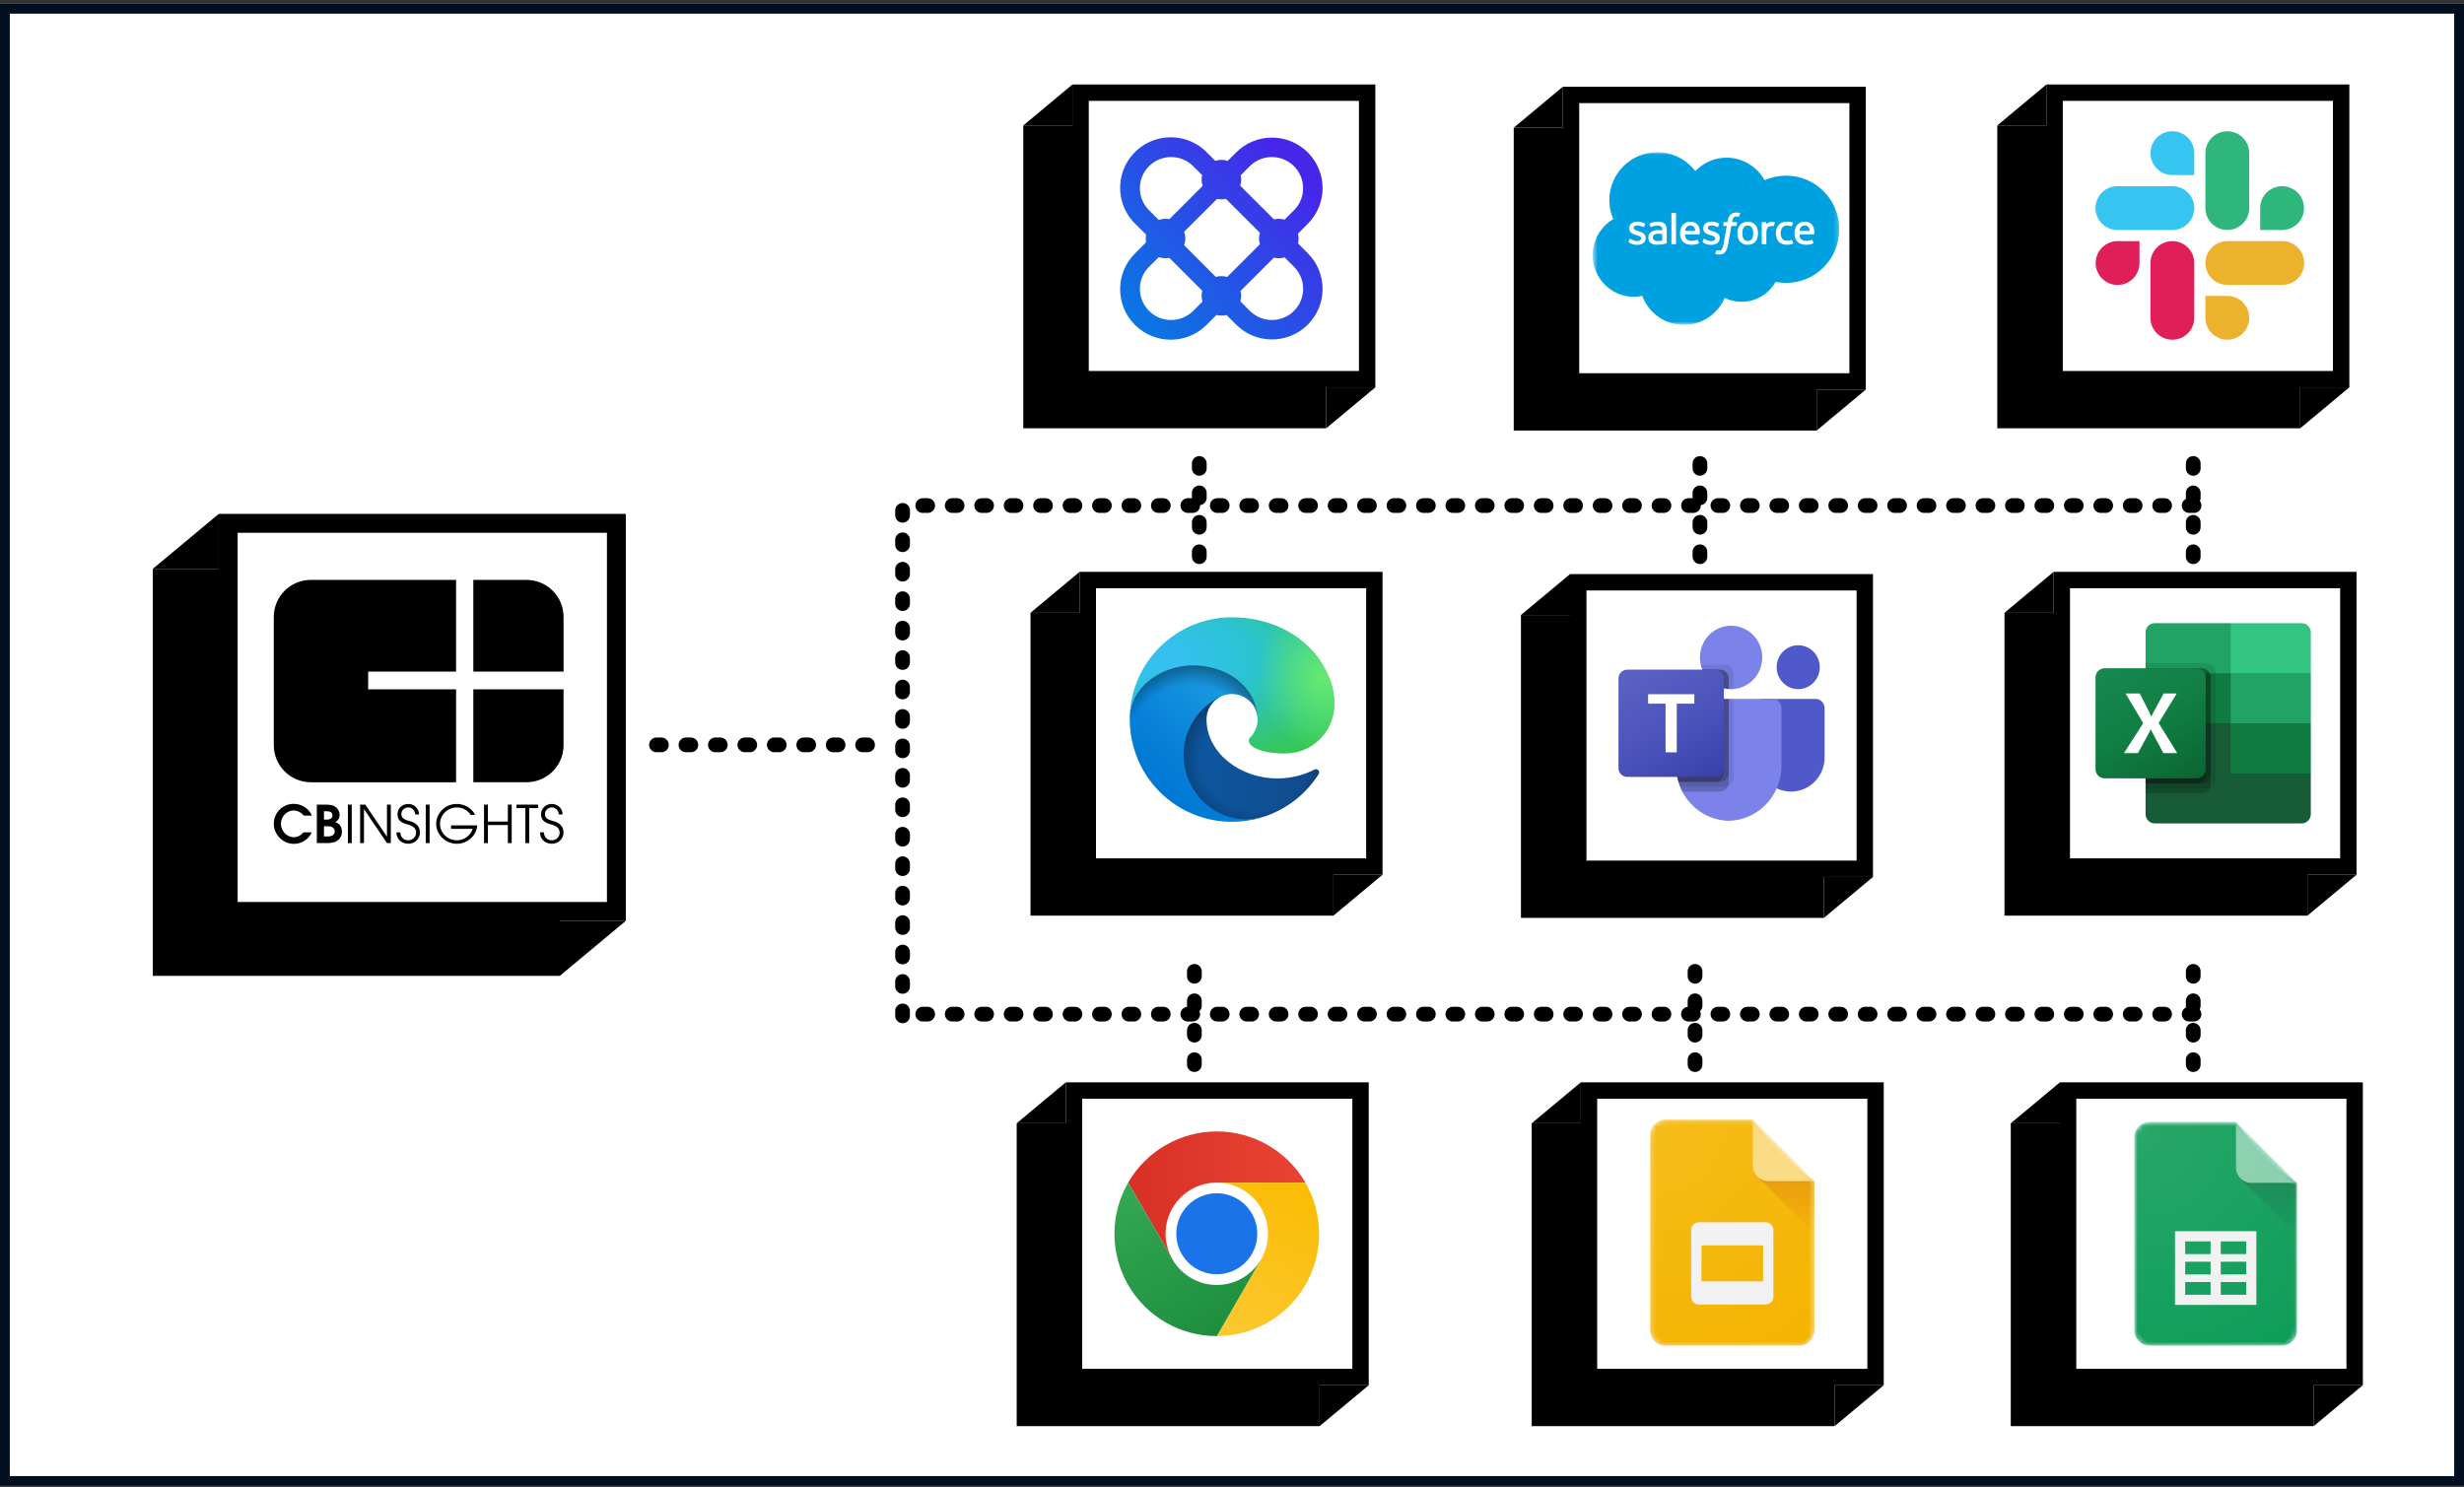<?xml version="1.0" encoding="UTF-8"?> <svg xmlns="http://www.w3.org/2000/svg" width="502" height="303" viewBox="0 0 502 303" fill="none"><rect x="0" y="0" width="502" height="303" fill="#333333" stroke="none"/><g clip-path="url(#clip0_2165_599)"><rect width="502" height="302" transform="translate(0 0.783)" fill="white"></rect><rect x="1" y="1.783" width="500" height="300" stroke="#000E20" stroke-width="2"></rect><rect x="208.479" y="25.557" width="61.716" height="61.716" fill="black"></rect><path d="M218.487 17.217L208.479 25.557H218.487V17.217Z" fill="black"></path><path d="M280.203 78.933L270.195 87.273V78.933H280.203Z" fill="black"></path><rect x="220.153" y="18.885" width="58.38" height="58.38" fill="white" stroke="black" stroke-width="3.336"></rect><path fill-rule="evenodd" clip-rule="evenodd" d="M264.567 48.606C264.566 48.939 264.524 49.271 264.442 49.593L266.498 51.662C270.465 55.692 270.437 62.161 266.435 66.157C262.434 70.153 255.955 70.181 251.919 66.22L249.879 64.184C249.21 64.361 248.506 64.361 247.836 64.184L245.81 66.209C241.784 70.23 235.256 70.23 231.229 66.21C227.203 62.19 227.202 55.672 231.228 51.651L233.506 49.374C233.404 48.863 233.404 48.337 233.506 47.826L231.23 45.551C228.626 42.95 227.609 39.16 228.563 35.607C229.516 32.054 232.295 29.28 235.853 28.328C239.411 27.376 243.208 28.392 245.812 30.993L247.597 32.776C248.417 32.508 249.302 32.514 250.118 32.791L251.921 30.991C255.957 27.03 262.436 27.058 266.437 31.054C270.439 35.05 270.467 41.519 266.5 45.549L264.437 47.609C264.523 47.934 264.567 48.27 264.567 48.606ZM254.707 33.788L252.769 35.723C252.834 36.011 252.867 36.305 252.868 36.6C252.868 37.021 252.801 37.439 252.67 37.839L259.556 44.708C259.878 44.625 260.209 44.583 260.542 44.584C260.939 44.583 261.334 44.641 261.713 44.756L263.701 42.769C266.114 40.277 266.081 36.314 263.626 33.863C261.172 31.412 257.202 31.379 254.707 33.788ZM252.739 59.292L259.536 52.502C260.254 52.69 261.009 52.672 261.718 52.453L263.707 54.44C266.12 56.931 266.087 60.895 263.632 63.346C261.178 65.797 257.208 65.83 254.713 63.42L252.706 61.414C252.813 61.048 252.867 60.669 252.868 60.288C252.868 59.952 252.824 59.617 252.739 59.292ZM250.006 56.441L256.681 49.776L256.683 49.781C256.449 49.015 256.449 48.198 256.683 47.433L249.761 40.52C249.169 40.662 248.552 40.666 247.958 40.531L241.247 47.228C241.571 48.116 241.571 49.09 241.247 49.978L247.706 56.428C248.458 56.209 249.257 56.214 250.006 56.441ZM245.02 37.882L245.017 37.886C244.777 37.176 244.742 36.413 244.917 35.685L243.016 33.786C240.52 31.377 236.551 31.41 234.096 33.861C231.642 36.312 231.608 40.276 234.022 42.767L236.091 44.831C236.779 44.577 237.524 44.518 238.244 44.659L245.017 37.886L245.018 37.889L245.02 37.882ZM238.244 52.554C237.524 52.696 236.78 52.638 236.091 52.387L234.022 54.44C231.608 56.932 231.642 60.895 234.096 63.346C236.551 65.797 240.52 65.83 243.016 63.421L244.979 61.458C244.865 61.078 244.806 60.684 244.807 60.288C244.807 59.937 244.853 59.587 244.945 59.247L238.244 52.554Z" fill="url(#paint0_linear_2165_599)"></path><rect x="406.915" y="25.557" width="61.716" height="61.716" fill="black"></rect><path d="M416.923 17.217L406.915 25.557H416.923V17.217Z" fill="black"></path><path d="M478.639 78.933L468.631 87.273V78.933H478.639Z" fill="black"></path><rect x="418.59" y="18.885" width="58.38" height="58.38" fill="white" stroke="black" stroke-width="3.336"></rect><path d="M435.886 53.599C435.886 56.068 433.891 58.064 431.422 58.064C428.953 58.064 426.957 56.068 426.957 53.599C426.957 51.13 428.953 49.134 431.422 49.134H435.886V53.599ZM438.119 53.599C438.119 51.13 440.114 49.134 442.583 49.134C445.052 49.134 447.048 51.13 447.048 53.599V64.761C447.048 67.23 445.052 69.225 442.583 69.225C440.114 69.225 438.119 67.23 438.119 64.761V53.599Z" fill="#E01E5A"></path><path d="M442.587 35.672C440.118 35.672 438.122 33.676 438.122 31.207C438.122 28.738 440.118 26.743 442.587 26.743C445.056 26.743 447.052 28.738 447.052 31.207V35.672H442.587ZM442.587 37.938C445.056 37.938 447.052 39.934 447.052 42.403C447.052 44.872 445.056 46.867 442.587 46.867H431.391C428.922 46.867 426.927 44.872 426.927 42.403C426.927 39.934 428.922 37.938 431.391 37.938H442.587Z" fill="#36C5F0"></path><path d="M460.477 42.403C460.477 39.934 462.473 37.938 464.942 37.938C467.411 37.938 469.406 39.934 469.406 42.403C469.406 44.872 467.411 46.867 464.942 46.867H460.477V42.403ZM458.245 42.403C458.245 44.872 456.249 46.867 453.78 46.867C451.311 46.867 449.315 44.872 449.315 42.403V31.207C449.315 28.738 451.311 26.743 453.78 26.743C456.249 26.743 458.245 28.738 458.245 31.207V42.403V42.403Z" fill="#2EB67D"></path><path d="M453.78 60.296C456.249 60.296 458.245 62.291 458.245 64.761C458.245 67.23 456.249 69.225 453.78 69.225C451.311 69.225 449.315 67.23 449.315 64.761V60.296H453.78ZM453.78 58.064C451.311 58.064 449.315 56.068 449.315 53.599C449.315 51.13 451.311 49.134 453.78 49.134H464.976C467.445 49.134 469.44 51.13 469.44 53.599C469.44 56.068 467.445 58.064 464.976 58.064H453.78Z" fill="#ECB22E"></path><rect x="207.134" y="228.888" width="61.716" height="61.716" fill="black"></rect><path d="M217.142 220.548L207.134 228.888H217.142V220.548Z" fill="black"></path><path d="M278.858 282.264L268.85 290.604V282.264H278.858Z" fill="black"></path><rect x="218.809" y="222.216" width="58.38" height="58.38" fill="white" stroke="black" stroke-width="3.336"></rect><rect x="312.059" y="228.888" width="61.716" height="61.716" fill="black"></rect><path d="M322.067 220.548L312.059 228.888H322.067V220.548Z" fill="black"></path><path d="M383.783 282.264L373.775 290.604V282.264H383.783Z" fill="black"></path><rect x="323.733" y="222.216" width="58.38" height="58.38" fill="white" stroke="black" stroke-width="3.336"></rect><mask id="mask0_2165_599" style="mask-type:alpha" maskUnits="userSpaceOnUse" x="336" y="228" width="34" height="47"><path d="M357.112 228.122H339.312C337.584 228.122 336.171 229.535 336.171 231.263V271.05C336.171 272.778 337.584 274.192 339.312 274.192H366.535C368.263 274.192 369.676 272.778 369.676 271.05V240.686L357.112 228.122Z" fill="white"></path></mask><g mask="url(#mask0_2165_599)"><path d="M357.112 228.122H339.312C337.584 228.122 336.171 229.535 336.171 231.263V271.05C336.171 272.778 337.584 274.192 339.312 274.192H366.535C368.263 274.192 369.676 272.778 369.676 271.05V240.686L362.347 235.451L357.112 228.122Z" fill="#F4B400"></path></g><mask id="mask1_2165_599" style="mask-type:alpha" maskUnits="userSpaceOnUse" x="336" y="228" width="34" height="47"><path d="M357.112 228.122H339.312C337.584 228.122 336.171 229.535 336.171 231.263V271.05C336.171 272.778 337.584 274.192 339.312 274.192H366.535C368.263 274.192 369.676 272.778 369.676 271.05V240.686L357.112 228.122Z" fill="white"></path></mask><g mask="url(#mask1_2165_599)"><path d="M359.729 249.062H346.117C345.254 249.062 344.547 249.769 344.547 250.633V264.245C344.547 265.108 345.254 265.815 346.117 265.815H359.729C360.593 265.815 361.3 265.108 361.3 264.245V250.633C361.3 249.769 360.593 249.062 359.729 249.062ZM359.205 261.104H346.641V253.774H359.205V261.104Z" fill="#F1F1F1"></path></g><mask id="mask2_2165_599" style="mask-type:alpha" maskUnits="userSpaceOnUse" x="336" y="228" width="34" height="47"><path d="M357.112 228.122H339.312C337.584 228.122 336.171 229.535 336.171 231.263V271.05C336.171 272.778 337.584 274.192 339.312 274.192H366.535C368.263 274.192 369.676 272.778 369.676 271.05V240.686L357.112 228.122Z" fill="white"></path></mask><g mask="url(#mask2_2165_599)"><path d="M358.03 239.767L369.676 251.41V240.686L358.03 239.767Z" fill="url(#paint1_linear_2165_599)"></path></g><mask id="mask3_2165_599" style="mask-type:alpha" maskUnits="userSpaceOnUse" x="336" y="228" width="34" height="47"><path d="M357.112 228.122H339.312C337.584 228.122 336.171 229.535 336.171 231.263V271.05C336.171 272.778 337.584 274.192 339.312 274.192H366.535C368.263 274.192 369.676 272.778 369.676 271.05V240.686L357.112 228.122Z" fill="white"></path></mask><g mask="url(#mask3_2165_599)"><path d="M357.111 228.121V237.544C357.111 239.28 358.517 240.686 360.252 240.686H369.676L357.111 228.121Z" fill="#FADA80"></path></g><mask id="mask4_2165_599" style="mask-type:alpha" maskUnits="userSpaceOnUse" x="336" y="228" width="34" height="47"><path d="M357.112 228.122H339.312C337.584 228.122 336.171 229.535 336.171 231.263V271.05C336.171 272.778 337.584 274.192 339.312 274.192H366.535C368.263 274.192 369.676 272.778 369.676 271.05V240.686L357.112 228.122Z" fill="white"></path></mask><g mask="url(#mask4_2165_599)"><path d="M357.111 228.122V228.383L369.414 240.686H369.676L357.111 228.122Z" fill="white" fill-opacity="0.1"></path></g><mask id="mask5_2165_599" style="mask-type:alpha" maskUnits="userSpaceOnUse" x="336" y="228" width="34" height="47"><path d="M357.112 228.122H339.312C337.584 228.122 336.171 229.535 336.171 231.263V271.05C336.171 272.778 337.584 274.192 339.312 274.192H366.535C368.263 274.192 369.676 272.778 369.676 271.05V240.686L357.112 228.122Z" fill="white"></path></mask><g mask="url(#mask5_2165_599)"><path d="M339.312 228.122C337.584 228.122 336.171 229.535 336.171 231.263V231.524C336.171 229.797 337.584 228.383 339.312 228.383H357.112V228.122H339.312Z" fill="white" fill-opacity="0.2"></path></g><mask id="mask6_2165_599" style="mask-type:alpha" maskUnits="userSpaceOnUse" x="336" y="228" width="34" height="47"><path d="M357.112 228.122H339.312C337.584 228.122 336.171 229.535 336.171 231.263V271.05C336.171 272.778 337.584 274.192 339.312 274.192H366.535C368.263 274.192 369.676 272.778 369.676 271.05V240.686L357.112 228.122Z" fill="white"></path></mask><g mask="url(#mask6_2165_599)"><path d="M366.535 273.929H339.312C337.584 273.929 336.171 272.516 336.171 270.788V271.05C336.171 272.777 337.584 274.191 339.312 274.191H366.535C368.263 274.191 369.676 272.777 369.676 271.05V270.788C369.676 272.516 368.263 273.929 366.535 273.929Z" fill="#BF360C" fill-opacity="0.2"></path></g><mask id="mask7_2165_599" style="mask-type:alpha" maskUnits="userSpaceOnUse" x="336" y="228" width="34" height="47"><path d="M357.112 228.122H339.312C337.584 228.122 336.171 229.535 336.171 231.263V271.05C336.171 272.778 337.584 274.192 339.312 274.192H366.535C368.263 274.192 369.676 272.778 369.676 271.05V240.686L357.112 228.122Z" fill="white"></path></mask><g mask="url(#mask7_2165_599)"><path d="M360.252 240.686C358.517 240.686 357.111 239.28 357.111 237.545V237.807C357.111 239.542 358.517 240.948 360.252 240.948H369.676V240.686H360.252Z" fill="#BF360C" fill-opacity="0.1"></path></g><path d="M357.112 228.122H339.312C337.584 228.122 336.171 229.535 336.171 231.263V271.05C336.171 272.778 337.584 274.192 339.312 274.192H366.535C368.263 274.192 369.676 272.778 369.676 271.05V240.686L357.112 228.122Z" fill="url(#paint2_radial_2165_599)"></path><rect x="409.665" y="228.888" width="61.716" height="61.716" fill="black"></rect><path d="M419.673 220.548L409.665 228.888H419.673V220.548Z" fill="black"></path><path d="M481.389 282.264L471.381 290.604V282.264H481.389Z" fill="black"></path><rect x="421.34" y="222.216" width="58.38" height="58.38" fill="white" stroke="black" stroke-width="3.336"></rect><mask id="mask8_2165_599" style="mask-type:alpha" maskUnits="userSpaceOnUse" x="434" y="228" width="34" height="47"><path d="M455.55 228.613H437.941C436.231 228.613 434.833 230.012 434.833 231.721V271.084C434.833 272.793 436.231 274.192 437.941 274.192H464.873C466.582 274.192 467.981 272.793 467.981 271.084V241.044L455.55 228.613Z" fill="white"></path></mask><g mask="url(#mask8_2165_599)"><path d="M455.55 228.613H437.941C436.231 228.613 434.833 230.012 434.833 231.721V271.084C434.833 272.793 436.231 274.192 437.941 274.192H464.873C466.582 274.192 467.981 272.793 467.981 271.084V241.044L460.73 235.864L455.55 228.613Z" fill="#0F9D58"></path></g><mask id="mask9_2165_599" style="mask-type:alpha" maskUnits="userSpaceOnUse" x="434" y="228" width="34" height="47"><path d="M455.55 228.613H437.941C436.231 228.613 434.833 230.012 434.833 231.721V271.084C434.833 272.793 436.231 274.192 437.941 274.192H464.873C466.582 274.192 467.981 272.793 467.981 271.084V241.044L455.55 228.613Z" fill="white"></path></mask><g mask="url(#mask9_2165_599)"><path d="M443.122 250.885V265.905H459.696V250.885H443.122ZM450.373 263.833H445.194V261.243H450.373V263.833ZM450.373 259.69H445.194V257.1H450.373V259.69ZM450.373 255.546H445.194V252.957H450.373V255.546ZM457.624 263.833H452.445V261.243H457.624V263.833ZM457.624 259.69H452.445V257.1H457.624V259.69ZM457.624 255.546H452.445V252.957H457.624V255.546Z" fill="#F1F1F1"></path></g><mask id="mask10_2165_599" style="mask-type:alpha" maskUnits="userSpaceOnUse" x="434" y="228" width="34" height="47"><path d="M455.55 228.613H437.941C436.231 228.613 434.833 230.012 434.833 231.721V271.084C434.833 272.793 436.231 274.192 437.941 274.192H464.873C466.582 274.192 467.981 272.793 467.981 271.084V241.044L455.55 228.613Z" fill="white"></path></mask><g mask="url(#mask10_2165_599)"><path d="M456.463 240.135L467.984 251.654V241.044L456.463 240.135Z" fill="url(#paint3_linear_2165_599)"></path></g><mask id="mask11_2165_599" style="mask-type:alpha" maskUnits="userSpaceOnUse" x="434" y="228" width="34" height="47"><path d="M455.55 228.613H437.941C436.231 228.613 434.833 230.012 434.833 231.721V271.084C434.833 272.793 436.231 274.192 437.941 274.192H464.873C466.582 274.192 467.981 272.793 467.981 271.084V241.044L455.55 228.613Z" fill="white"></path></mask><g mask="url(#mask11_2165_599)"><path d="M455.549 228.613V237.936C455.549 239.653 456.939 241.044 458.656 241.044H467.979L455.549 228.613Z" fill="#87CEAC"></path></g><mask id="mask12_2165_599" style="mask-type:alpha" maskUnits="userSpaceOnUse" x="434" y="228" width="34" height="47"><path d="M455.55 228.613H437.941C436.231 228.613 434.833 230.012 434.833 231.721V271.084C434.833 272.793 436.231 274.192 437.941 274.192H464.873C466.582 274.192 467.981 272.793 467.981 271.084V241.044L455.55 228.613Z" fill="white"></path></mask><g mask="url(#mask12_2165_599)"><path d="M437.941 228.613C436.231 228.613 434.833 230.012 434.833 231.721V231.98C434.833 230.271 436.231 228.872 437.941 228.872H455.55V228.613H437.941Z" fill="white" fill-opacity="0.2"></path></g><mask id="mask13_2165_599" style="mask-type:alpha" maskUnits="userSpaceOnUse" x="434" y="228" width="34" height="47"><path d="M455.55 228.613H437.941C436.231 228.613 434.833 230.012 434.833 231.721V271.084C434.833 272.793 436.231 274.192 437.941 274.192H464.873C466.582 274.192 467.981 272.793 467.981 271.084V241.044L455.55 228.613Z" fill="white"></path></mask><g mask="url(#mask13_2165_599)"><path d="M464.873 273.933H437.941C436.231 273.933 434.833 272.534 434.833 270.825V271.084C434.833 272.793 436.231 274.192 437.941 274.192H464.873C466.582 274.192 467.981 272.793 467.981 271.084V270.825C467.981 272.534 466.582 273.933 464.873 273.933Z" fill="#263238" fill-opacity="0.2"></path></g><mask id="mask14_2165_599" style="mask-type:alpha" maskUnits="userSpaceOnUse" x="434" y="228" width="34" height="47"><path d="M455.55 228.613H437.941C436.231 228.613 434.833 230.012 434.833 231.721V271.084C434.833 272.793 436.231 274.192 437.941 274.192H464.873C466.582 274.192 467.981 272.793 467.981 271.084V241.044L455.55 228.613Z" fill="white"></path></mask><g mask="url(#mask14_2165_599)"><path d="M458.66 241.044C456.943 241.044 455.553 239.653 455.553 237.936V238.195C455.553 239.912 456.943 241.303 458.66 241.303H467.983V241.044H458.66Z" fill="#263238" fill-opacity="0.1"></path></g><path d="M455.553 228.613H437.944C436.234 228.613 434.836 230.011 434.836 231.72V271.083C434.836 272.793 436.234 274.191 437.944 274.191H464.876C466.585 274.191 467.984 272.793 467.984 271.083V241.043L455.553 228.613Z" fill="url(#paint4_radial_2165_599)"></path><rect x="31.123" y="115.921" width="82.929" height="82.929" fill="black"></rect><path d="M44.571 104.715L31.123 115.922H44.571V104.715Z" fill="black"></path><path d="M127.5 187.644L114.052 198.851V187.644H127.5Z" fill="black"></path><rect x="46.495" y="106.639" width="79.082" height="79.082" fill="white" stroke="black" stroke-width="3.847"></rect><path d="M63.511 169.614C62.895 171.055 61.386 171.956 59.879 171.956C57.606 171.956 55.78 170.059 55.78 167.845C55.78 165.632 57.576 163.798 59.847 163.798C61.152 163.798 62.799 164.475 63.553 166.192H61.896C61.333 165.544 60.664 165.153 59.794 165.153C58.519 165.153 57.234 166.297 57.234 167.865C57.234 169.338 58.456 170.601 59.847 170.601C60.898 170.601 61.471 169.986 61.821 169.614H63.508H63.511Z" fill="black"></path><path d="M64.55 163.957H66.101C66.972 163.957 67.844 163.957 68.523 164.561C68.915 164.91 69.192 165.482 69.192 166.024C69.192 167.01 68.556 167.382 68.312 167.517C68.832 167.708 69.66 168.142 69.66 169.467C69.66 170.41 69.162 170.993 68.684 171.331C68.091 171.745 67.165 171.798 66.655 171.798H64.552V163.957H64.55ZM66.006 167.008H66.484C66.823 167.008 67.736 167.008 67.736 166.16C67.736 165.693 67.439 165.312 66.609 165.312H66.003V167.008H66.006ZM66.006 170.441H66.738C67.024 170.441 68.204 170.441 68.204 169.412C68.204 169.093 68.045 168.363 66.77 168.363H66.006V170.441V170.441Z" fill="black"></path><path d="M70.877 163.957H71.662V171.798H70.877V163.957Z" fill="black"></path><path d="M73.372 163.957H74.433L78.819 170.463H78.839V163.957H79.624V171.798H78.839L74.177 164.9H74.157V171.798H73.372V163.957Z" fill="black"></path><path d="M81.558 169.603C81.601 170.589 82.227 171.224 83.193 171.224C84.02 171.224 84.775 170.589 84.775 169.665C84.775 168.459 83.552 168.15 83.022 167.992C82.31 167.781 80.982 167.482 80.982 165.927C80.982 164.707 81.948 163.819 83.19 163.819C84.433 163.819 85.368 164.805 85.368 165.949H84.584C84.584 165.154 83.935 164.529 83.193 164.529C82.29 164.529 81.769 165.217 81.769 165.897C81.769 166.85 82.609 167.073 83.638 167.369C85.549 167.879 85.559 169.372 85.559 169.625V169.635C85.559 170.842 84.584 171.934 83.19 171.934C82.172 171.934 80.801 171.329 80.769 169.603H81.553H81.558Z" fill="black"></path><path d="M86.738 163.957H87.525V171.798H86.738V163.957Z" fill="black"></path><path d="M97.231 168.193C97.049 170.524 95.01 171.934 93.079 171.934C90.732 171.934 88.861 170.037 88.861 167.876C88.861 165.841 90.549 163.819 93.066 163.819C95.148 163.819 96.476 165.249 96.783 166.045H95.87C95.425 165.272 94.384 164.529 93.076 164.529C91.089 164.529 89.646 166.14 89.646 167.889C89.646 169.638 91.089 171.226 93.109 171.226C94.776 171.226 96.008 169.997 96.285 168.905H91.899V168.195H97.231V168.193Z" fill="black"></path><path d="M98.611 163.957H99.398V167.412H103.465V163.957H104.252V171.798H103.465V168.122H99.398V171.798H98.611V163.957V163.957Z" fill="black"></path><path d="M107.034 164.667H105.229V163.957H109.614V164.667H107.819V171.798H107.034V164.667Z" fill="black"></path><path d="M110.811 169.603C110.853 170.589 111.48 171.224 112.445 171.224C113.273 171.224 114.027 170.589 114.027 169.665C114.027 168.459 112.805 168.15 112.274 167.992C111.563 167.781 110.235 167.482 110.235 165.927C110.235 164.707 111.201 163.819 112.443 163.819C113.685 163.819 114.621 164.805 114.621 165.949H113.833C113.833 165.154 113.185 164.529 112.443 164.529C111.54 164.529 111.019 165.217 111.019 165.897C111.019 166.85 111.859 167.073 112.888 167.369C114.799 167.879 114.809 169.372 114.809 169.625V169.635C114.809 170.842 113.831 171.934 112.44 171.934C111.422 171.934 110.051 171.329 110.019 169.603H110.803H110.811Z" fill="black"></path><path fill-rule="evenodd" clip-rule="evenodd" d="M75.006 136.85H92.921V118.163H63.342C59.165 118.163 55.78 121.541 55.78 125.709V151.858C55.78 156.023 59.165 159.403 63.342 159.403H92.924V140.463H75.006V136.85Z" fill="black"></path><path fill-rule="evenodd" clip-rule="evenodd" d="M114.815 136.85H96.432V118.163H107.255C111.432 118.163 114.817 121.541 114.817 125.709V136.85H114.815Z" fill="black"></path><path fill-rule="evenodd" clip-rule="evenodd" d="M114.815 151.855V140.463H96.432V159.398H107.255C111.432 159.398 114.817 156.02 114.817 151.853" fill="black"></path><path d="M447 103.016L185 103.016" stroke="black" stroke-width="3" stroke-linecap="round" stroke-dasharray="1 5"></path><path d="M183.884 207L183.884 103" stroke="black" stroke-width="3" stroke-linecap="round" stroke-dasharray="1 5"></path><path d="M447 206.648L184 206.648" stroke="black" stroke-width="3" stroke-linecap="round" stroke-dasharray="1 5"></path><path d="M247.899 261.828C253.657 261.828 258.325 257.16 258.325 251.402C258.325 245.644 253.657 240.976 247.899 240.976C242.141 240.976 237.473 245.644 237.473 251.402C237.473 257.16 242.141 261.828 247.899 261.828Z" fill="white"></path><path d="M247.898 240.98H265.954C264.124 237.81 261.492 235.178 258.323 233.348C255.153 231.517 251.557 230.554 247.897 230.554C244.237 230.554 240.641 231.518 237.472 233.349C234.303 235.18 231.671 237.812 229.842 240.983L238.869 256.619L238.878 256.617C237.959 255.033 237.475 253.236 237.472 251.405C237.47 249.574 237.951 247.775 238.866 246.19C239.781 244.604 241.097 243.288 242.683 242.373C244.269 241.458 246.068 240.978 247.898 240.98V240.98Z" fill="url(#paint5_linear_2165_599)"></path><path d="M247.898 259.66C252.457 259.66 256.152 255.965 256.152 251.406C256.152 246.848 252.457 243.152 247.898 243.152C243.34 243.152 239.645 246.848 239.645 251.406C239.645 255.965 243.34 259.66 247.898 259.66Z" fill="#1A73E8"></path><path d="M256.926 256.622L247.898 272.258C251.558 272.259 255.154 271.295 258.324 269.465C261.494 267.636 264.126 265.003 265.956 261.833C267.785 258.664 268.748 255.068 268.748 251.408C268.747 247.748 267.783 244.152 265.952 240.983H247.897L247.895 240.991C249.725 240.987 251.524 241.467 253.111 242.38C254.697 243.294 256.015 244.609 256.931 246.194C257.847 247.779 258.328 249.578 258.328 251.409C258.327 253.239 257.843 255.037 256.926 256.622V256.622Z" fill="url(#paint6_linear_2165_599)"></path><path d="M238.87 256.622L229.842 240.985C228.012 244.155 227.048 247.75 227.048 251.411C227.048 255.071 228.011 258.666 229.842 261.836C231.672 265.006 234.304 267.637 237.474 269.467C240.644 271.296 244.24 272.259 247.9 272.258L256.928 256.622L256.922 256.616C256.01 258.203 254.695 259.521 253.111 260.439C251.527 261.356 249.729 261.839 247.898 261.839C246.067 261.84 244.269 261.358 242.684 260.442C241.099 259.526 239.783 258.208 238.87 256.622V256.622Z" fill="url(#paint7_linear_2165_599)"></path><rect x="308.399" y="26.013" width="61.716" height="61.716" fill="black"></rect><path d="M318.407 17.673L308.399 26.013H318.407V17.673Z" fill="black"></path><path d="M380.124 79.389L370.116 87.73V79.389H380.124Z" fill="black"></path><rect x="320.075" y="19.341" width="58.38" height="58.38" fill="white" stroke="black" stroke-width="3.336"></rect><mask id="mask15_2165_599" style="mask-type:alpha" maskUnits="userSpaceOnUse" x="324" y="31" width="51" height="36"><path d="M324.542 31.02H374.757V66.097H324.542V31.02Z" fill="white"></path></mask><g mask="url(#mask15_2165_599)"><path fill-rule="evenodd" clip-rule="evenodd" d="M345.392 34.859C347.013 33.172 349.269 32.127 351.761 32.127C355.084 32.127 357.964 33.973 359.515 36.724C360.891 36.108 362.382 35.791 363.89 35.791C369.872 35.791 374.727 40.684 374.727 46.721C374.727 52.758 369.872 57.65 363.89 57.65C363.159 57.65 362.447 57.576 361.749 57.437C360.392 59.856 357.798 61.499 354.844 61.499C353.642 61.501 352.454 61.228 351.373 60.701C349.998 63.932 346.795 66.203 343.066 66.203C339.17 66.203 335.866 63.748 334.592 60.295C334.025 60.415 333.447 60.475 332.868 60.475C328.234 60.475 324.486 56.672 324.486 52.001C324.486 48.862 326.174 46.13 328.677 44.653C328.146 43.43 327.873 42.11 327.874 40.776C327.874 35.386 332.249 31.029 337.64 31.029C340.797 31.029 343.622 32.533 345.394 34.869" fill="#00A1E0"></path><path fill-rule="evenodd" clip-rule="evenodd" d="M331.804 49.259C331.773 49.341 331.816 49.358 331.826 49.373C331.92 49.441 332.016 49.491 332.112 49.546C332.625 49.818 333.109 49.897 333.615 49.897C334.645 49.897 335.285 49.349 335.285 48.466V48.449C335.285 47.633 334.562 47.336 333.886 47.124L333.798 47.095C333.286 46.929 332.845 46.785 332.845 46.449V46.432C332.845 46.144 333.104 45.931 333.502 45.931C333.945 45.931 334.473 46.079 334.811 46.266C334.811 46.266 334.911 46.33 334.948 46.233C334.967 46.181 335.14 45.72 335.158 45.669C335.178 45.614 335.143 45.574 335.108 45.553C334.72 45.316 334.185 45.156 333.631 45.156L333.528 45.156C332.585 45.156 331.926 45.727 331.926 46.543V46.56C331.926 47.42 332.653 47.701 333.333 47.895L333.442 47.929C333.937 48.081 334.365 48.213 334.365 48.56V48.578C334.365 48.897 334.086 49.135 333.639 49.135C333.466 49.135 332.912 49.132 332.312 48.753C332.24 48.711 332.198 48.68 332.142 48.646C332.113 48.628 332.039 48.596 332.007 48.693L331.804 49.258M346.887 49.258C346.855 49.34 346.898 49.357 346.908 49.372C347.002 49.44 347.099 49.489 347.195 49.545C347.708 49.816 348.191 49.896 348.697 49.896C349.727 49.896 350.368 49.347 350.368 48.465V48.448C350.368 47.632 349.646 47.334 348.969 47.122L348.88 47.093C348.369 46.928 347.928 46.783 347.928 46.447V46.43C347.928 46.142 348.186 45.93 348.585 45.93C349.028 45.93 349.554 46.077 349.894 46.264C349.894 46.264 349.994 46.329 350.03 46.232C350.05 46.18 350.222 45.719 350.239 45.667C350.259 45.613 350.224 45.572 350.189 45.551C349.801 45.315 349.266 45.154 348.712 45.154L348.609 45.155C347.666 45.155 347.007 45.725 347.007 46.541V46.559C347.007 47.419 347.734 47.7 348.414 47.893L348.523 47.927C349.019 48.08 349.446 48.212 349.446 48.559V48.576C349.446 48.895 349.167 49.134 348.72 49.134C348.546 49.134 347.991 49.131 347.393 48.752C347.32 48.709 347.278 48.68 347.223 48.645C347.204 48.633 347.117 48.599 347.087 48.691L346.884 49.256M357.186 47.528C357.186 48.026 357.093 48.42 356.911 48.699C356.729 48.974 356.455 49.108 356.073 49.108C355.69 49.108 355.417 48.975 355.238 48.7C355.058 48.423 354.967 48.028 354.967 47.53C354.967 47.031 355.058 46.64 355.238 46.365C355.417 46.092 355.689 45.961 356.073 45.961C356.457 45.961 356.73 46.093 356.911 46.365C357.094 46.64 357.186 47.031 357.186 47.53M358.046 46.605C357.961 46.319 357.83 46.068 357.655 45.857C357.479 45.647 357.258 45.477 356.994 45.355C356.732 45.232 356.421 45.17 356.071 45.17C355.72 45.17 355.412 45.233 355.148 45.355C354.886 45.478 354.662 45.647 354.487 45.857C354.312 46.068 354.18 46.319 354.095 46.605C354.011 46.889 353.969 47.199 353.969 47.53C353.969 47.86 354.011 48.17 354.095 48.455C354.18 48.741 354.311 48.992 354.487 49.203C354.662 49.413 354.886 49.581 355.148 49.701C355.412 49.821 355.722 49.882 356.071 49.882C356.42 49.882 356.73 49.821 356.992 49.701C357.254 49.581 357.477 49.413 357.653 49.203C357.828 48.992 357.959 48.741 358.044 48.455C358.128 48.17 358.171 47.86 358.171 47.53C358.171 47.201 358.128 46.889 358.044 46.605M365.115 48.968C365.087 48.884 365.005 48.916 365.005 48.916C364.88 48.964 364.747 49.008 364.604 49.03C364.461 49.053 364.302 49.064 364.134 49.064C363.718 49.064 363.386 48.94 363.15 48.695C362.912 48.449 362.779 48.054 362.781 47.519C362.782 47.031 362.9 46.666 363.111 46.385C363.32 46.108 363.641 45.964 364.065 45.964C364.42 45.964 364.691 46.005 364.976 46.094C364.976 46.094 365.043 46.124 365.075 46.035C365.151 45.827 365.207 45.677 365.288 45.448C365.31 45.383 365.254 45.355 365.234 45.347C365.122 45.303 364.859 45.232 364.66 45.202C364.473 45.173 364.257 45.158 364.014 45.158C363.652 45.158 363.33 45.22 363.055 45.343C362.78 45.465 362.548 45.635 362.363 45.845C362.178 46.056 362.038 46.307 361.944 46.593C361.851 46.877 361.804 47.189 361.804 47.52C361.804 48.232 361.996 48.81 362.376 49.233C362.756 49.657 363.329 49.871 364.074 49.871C364.516 49.871 364.968 49.782 365.293 49.654C365.293 49.654 365.355 49.624 365.328 49.551L365.116 48.968M366.62 47.048C366.661 46.771 366.737 46.54 366.857 46.361C367.035 46.088 367.307 45.938 367.689 45.938C368.071 45.938 368.324 46.089 368.505 46.361C368.625 46.541 368.678 46.78 368.697 47.048L366.611 47.048L366.62 47.048ZM369.519 46.439C369.445 46.164 369.264 45.885 369.146 45.758C368.957 45.556 368.775 45.414 368.592 45.337C368.328 45.224 368.044 45.167 367.758 45.167C367.394 45.167 367.063 45.229 366.796 45.354C366.528 45.48 366.303 45.651 366.126 45.865C365.948 46.079 365.815 46.332 365.73 46.622C365.646 46.908 365.603 47.222 365.603 47.551C365.603 47.887 365.647 48.199 365.735 48.481C365.823 48.766 365.965 49.015 366.157 49.221C366.349 49.43 366.595 49.593 366.89 49.707C367.184 49.821 367.54 49.88 367.948 49.878C368.79 49.875 369.233 49.688 369.414 49.587C369.446 49.568 369.477 49.537 369.439 49.447L369.249 48.914C369.219 48.834 369.139 48.863 369.139 48.863C368.93 48.941 368.635 49.081 367.943 49.079C367.49 49.078 367.156 48.945 366.946 48.736C366.732 48.522 366.625 48.209 366.608 47.766L369.525 47.769C369.525 47.769 369.602 47.768 369.61 47.693C369.613 47.662 369.709 47.095 369.523 46.439L369.519 46.439ZM343.304 47.048C343.345 46.771 343.421 46.54 343.54 46.361C343.719 46.088 343.99 45.938 344.373 45.938C344.755 45.938 345.008 46.089 345.188 46.361C345.308 46.541 345.361 46.78 345.38 47.048L343.294 47.048L343.304 47.048ZM346.202 46.439C346.129 46.164 345.947 45.885 345.829 45.758C345.641 45.556 345.458 45.414 345.275 45.337C345.011 45.224 344.728 45.167 344.441 45.167C344.077 45.167 343.747 45.229 343.479 45.354C343.211 45.48 342.986 45.651 342.809 45.865C342.632 46.079 342.499 46.332 342.414 46.622C342.329 46.908 342.286 47.222 342.286 47.551C342.286 47.887 342.33 48.199 342.419 48.481C342.507 48.766 342.649 49.015 342.839 49.221C343.031 49.43 343.277 49.593 343.572 49.707C343.866 49.821 344.22 49.88 344.63 49.878C345.472 49.875 345.915 49.688 346.096 49.587C346.128 49.568 346.159 49.537 346.121 49.447L345.93 48.914C345.901 48.834 345.821 48.863 345.821 48.863C345.612 48.941 345.317 49.081 344.624 49.079C344.174 49.078 343.838 48.945 343.627 48.736C343.413 48.522 343.306 48.209 343.29 47.766L346.206 47.769C346.206 47.769 346.283 47.768 346.291 47.693C346.294 47.662 346.391 47.095 346.204 46.439L346.202 46.439ZM337.008 48.95C336.894 48.858 336.878 48.836 336.84 48.777C336.782 48.688 336.753 48.561 336.753 48.398C336.753 48.144 336.838 47.959 337.013 47.835C337.011 47.836 337.264 47.617 337.859 47.625C338.123 47.63 338.387 47.652 338.649 47.692V49.016H338.649C338.649 49.016 338.28 49.095 337.863 49.12C337.27 49.156 337.008 48.95 337.01 48.95L337.008 48.95ZM338.168 46.9C338.049 46.892 337.896 46.887 337.713 46.887C337.464 46.887 337.222 46.919 336.997 46.979C336.77 47.041 336.565 47.136 336.39 47.262C336.214 47.387 336.069 47.551 335.967 47.742C335.864 47.934 335.811 48.159 335.811 48.414C335.811 48.672 335.856 48.896 335.945 49.078C336.032 49.26 336.162 49.416 336.325 49.534C336.487 49.652 336.687 49.739 336.918 49.791C337.147 49.843 337.405 49.87 337.689 49.87C337.988 49.87 338.286 49.845 338.574 49.796C338.819 49.754 339.063 49.706 339.307 49.654C339.404 49.631 339.511 49.602 339.511 49.602C339.583 49.584 339.578 49.507 339.578 49.507L339.576 46.848C339.576 46.265 339.42 45.831 339.113 45.563C338.806 45.295 338.358 45.161 337.776 45.161C337.558 45.161 337.206 45.19 336.995 45.233C336.995 45.233 336.36 45.356 336.098 45.561C336.098 45.561 336.041 45.597 336.072 45.677L336.279 46.231C336.304 46.303 336.374 46.278 336.374 46.278C336.374 46.278 336.396 46.269 336.422 46.254C336.982 45.949 337.69 45.959 337.69 45.959C338.004 45.959 338.248 46.022 338.41 46.147C338.569 46.269 338.65 46.453 338.65 46.841V46.964C338.401 46.928 338.17 46.907 338.17 46.907L338.168 46.9ZM361.614 45.4C361.618 45.39 361.62 45.379 361.62 45.369C361.62 45.358 361.618 45.347 361.614 45.338C361.61 45.328 361.604 45.319 361.596 45.312C361.589 45.304 361.58 45.298 361.57 45.295C361.52 45.276 361.273 45.224 361.082 45.212C360.717 45.189 360.514 45.251 360.331 45.332C360.151 45.414 359.951 45.545 359.84 45.696L359.84 45.342C359.84 45.293 359.805 45.254 359.756 45.254H359.01C358.962 45.254 358.927 45.293 358.927 45.342V49.68C358.927 49.703 358.936 49.726 358.953 49.743C358.969 49.759 358.992 49.769 359.015 49.769H359.779C359.803 49.769 359.825 49.759 359.842 49.743C359.858 49.726 359.868 49.703 359.868 49.68V47.502C359.868 47.21 359.9 46.92 359.964 46.737C360.027 46.557 360.113 46.412 360.219 46.309C360.32 46.209 360.443 46.135 360.579 46.093C360.706 46.056 360.838 46.038 360.97 46.038C361.122 46.038 361.289 46.077 361.289 46.077C361.346 46.084 361.377 46.049 361.396 45.998C361.446 45.865 361.588 45.467 361.615 45.388" fill="#FFFFFE"></path><path fill-rule="evenodd" clip-rule="evenodd" d="M354.473 43.397C354.379 43.369 354.283 43.346 354.185 43.329C354.055 43.307 353.922 43.297 353.79 43.298C353.263 43.298 352.848 43.447 352.556 43.741C352.267 44.033 352.07 44.477 351.971 45.062L351.935 45.259H351.274C351.274 45.259 351.194 45.256 351.177 45.344L351.068 45.95C351.06 46.008 351.085 46.044 351.163 46.043H351.806L351.153 49.688C351.102 49.982 351.044 50.223 350.979 50.406C350.915 50.587 350.853 50.722 350.776 50.82C350.702 50.915 350.631 50.985 350.509 51.026C350.409 51.06 350.293 51.075 350.167 51.075C350.096 51.075 350.002 51.063 349.933 51.05C349.864 51.036 349.828 51.02 349.776 50.999C349.776 50.999 349.701 50.97 349.671 51.046C349.647 51.107 349.475 51.579 349.455 51.638C349.434 51.695 349.463 51.74 349.5 51.754C349.585 51.784 349.649 51.804 349.766 51.831C349.928 51.87 350.064 51.872 350.192 51.872C350.46 51.872 350.705 51.834 350.907 51.761C351.111 51.688 351.288 51.559 351.445 51.386C351.615 51.198 351.722 51.002 351.824 50.734C351.925 50.469 352.011 50.139 352.08 49.756L352.736 46.043H353.695C353.695 46.043 353.776 46.046 353.793 45.959L353.901 45.353C353.909 45.295 353.884 45.259 353.806 45.259H352.875C352.88 45.238 352.922 44.911 353.029 44.602C353.075 44.471 353.16 44.365 353.233 44.292C353.301 44.222 353.385 44.17 353.477 44.14C353.578 44.109 353.684 44.093 353.79 44.095C353.877 44.095 353.963 44.105 354.029 44.119C354.119 44.138 354.154 44.148 354.178 44.155C354.273 44.184 354.285 44.156 354.304 44.11L354.527 43.499C354.55 43.433 354.494 43.406 354.473 43.397M341.463 49.696C341.463 49.745 341.428 49.784 341.379 49.784H340.607C340.558 49.784 340.523 49.745 340.523 49.696V43.48C340.523 43.432 340.558 43.392 340.607 43.392H341.379C341.428 43.392 341.463 43.432 341.463 43.48V49.696" fill="#FFFFFE"></path></g><rect x="209.947" y="124.866" width="61.716" height="61.716" fill="black"></rect><path d="M219.955 116.526L209.947 124.866H219.955V116.526Z" fill="black"></path><path d="M281.671 178.243L271.663 186.583V178.243H281.671Z" fill="black"></path><rect x="221.622" y="118.194" width="58.38" height="58.38" fill="white" stroke="black" stroke-width="3.336"></rect><rect x="408.383" y="124.866" width="61.716" height="61.716" fill="black"></rect><path d="M418.391 116.526L408.383 124.866H418.391V116.526Z" fill="black"></path><path d="M480.107 178.243L470.099 186.583V178.243H480.107Z" fill="black"></path><rect x="420.058" y="118.194" width="58.38" height="58.38" fill="white" stroke="black" stroke-width="3.336"></rect><rect x="309.867" y="125.323" width="61.716" height="61.716" fill="black"></rect><path d="M319.875 116.983L309.867 125.323H319.875V116.983Z" fill="black"></path><path d="M381.591 178.699L371.583 187.039V178.699H381.591Z" fill="black"></path><rect x="321.543" y="118.651" width="58.38" height="58.38" fill="white" stroke="black" stroke-width="3.336"></rect><path d="M454.468 146.364L437.127 143.304V165.914C437.127 166.947 437.964 167.784 438.997 167.784H468.919C469.952 167.784 470.789 166.947 470.789 165.914V157.584L454.468 146.364Z" fill="#185C37"></path><path d="M454.468 126.984H438.997C437.964 126.984 437.127 127.821 437.127 128.854V137.184L454.468 147.384L463.648 150.444L470.789 147.384V137.184L454.468 126.984Z" fill="#21A366"></path><path d="M437.127 137.184H454.468V147.384H437.127V137.184Z" fill="#107C41"></path><path opacity="0.1" d="M449.538 135.144H437.127V160.644H449.538C450.569 160.641 451.404 159.806 451.408 158.774V137.014C451.404 135.983 450.569 135.147 449.538 135.144Z" fill="black"></path><path opacity="0.2" d="M448.518 136.164H437.127V161.664H448.518C449.549 161.66 450.384 160.825 450.388 159.794V138.033C450.384 137.002 449.549 136.167 448.518 136.164Z" fill="black"></path><path opacity="0.2" d="M448.518 136.164H437.127V159.624H448.518C449.549 159.62 450.384 158.785 450.388 157.754V138.033C450.384 137.002 449.549 136.167 448.518 136.164Z" fill="black"></path><path opacity="0.2" d="M447.498 136.164H437.127V159.624H447.498C448.529 159.62 449.364 158.785 449.368 157.754V138.033C449.364 137.002 448.529 136.167 447.498 136.164Z" fill="black"></path><path d="M428.797 136.164H447.498C448.531 136.164 449.368 137.001 449.368 138.033V156.734C449.368 157.767 448.531 158.604 447.498 158.604H428.797C427.764 158.604 426.927 157.767 426.927 156.734V138.033C426.927 137.001 427.764 136.164 428.797 136.164Z" fill="url(#paint8_linear_2165_599)"></path><path d="M432.718 153.461L436.651 147.367L433.047 141.306H435.946L437.913 145.182C438.095 145.55 438.219 145.823 438.286 146.004H438.312C438.441 145.71 438.577 145.425 438.72 145.148L440.822 141.308H443.483L439.788 147.333L443.577 153.461H440.746L438.474 149.207C438.367 149.026 438.276 148.835 438.203 148.638H438.169C438.102 148.831 438.014 149.016 437.906 149.189L435.567 153.461H432.718Z" fill="white"></path><path d="M468.919 126.984H454.468V137.184H470.789V128.854C470.789 127.821 469.952 126.984 468.919 126.984Z" fill="#33C481"></path><path d="M454.468 147.383H470.789V157.583H454.468V147.383Z" fill="#107C41"></path><path d="M267.793 156.81C267.234 157.101 266.658 157.356 266.067 157.576C264.196 158.272 262.215 158.625 260.219 158.618C252.514 158.618 245.803 153.324 245.803 146.515C245.813 145.604 246.066 144.711 246.535 143.929C247.005 143.148 247.674 142.505 248.474 142.068C241.503 142.362 239.711 149.627 239.711 153.878C239.711 165.932 250.804 167.137 253.198 167.137C254.485 167.137 256.424 166.763 257.596 166.388L257.808 166.323C262.296 164.772 266.123 161.738 268.657 157.722C268.73 157.6 268.762 157.457 268.747 157.316C268.731 157.174 268.67 157.041 268.572 156.938C268.474 156.834 268.345 156.766 268.204 156.743C268.064 156.72 267.919 156.743 267.793 156.81V156.81Z" fill="url(#paint9_linear_2165_599)"></path><path opacity="0.35" d="M267.793 156.81C267.234 157.101 266.658 157.356 266.067 157.576C264.196 158.272 262.215 158.625 260.219 158.618C252.514 158.618 245.803 153.324 245.803 146.515C245.813 145.604 246.066 144.711 246.535 143.929C247.005 143.148 247.674 142.505 248.474 142.068C241.503 142.362 239.711 149.627 239.711 153.878C239.711 165.932 250.804 167.137 253.198 167.137C254.485 167.137 256.424 166.763 257.596 166.388L257.808 166.323C262.296 164.772 266.123 161.738 268.657 157.722C268.73 157.6 268.762 157.457 268.747 157.316C268.731 157.174 268.67 157.041 268.572 156.938C268.474 156.834 268.345 156.766 268.204 156.743C268.064 156.72 267.919 156.743 267.793 156.81V156.81Z" fill="url(#paint10_radial_2165_599)"></path><path d="M247.367 165.085C245.917 164.185 244.66 163.006 243.67 161.616C242.538 160.067 241.759 158.289 241.388 156.408C241.016 154.526 241.061 152.586 241.519 150.723C241.977 148.86 242.837 147.12 244.038 145.625C245.24 144.13 246.754 142.916 248.475 142.069C248.996 141.824 249.859 141.401 251.016 141.417C251.83 141.424 252.631 141.618 253.357 141.985C254.084 142.353 254.715 142.883 255.202 143.535C255.858 144.416 256.217 145.483 256.229 146.581C256.229 146.548 260.219 133.615 243.197 133.615C236.046 133.615 230.166 140.391 230.166 146.353C230.137 149.502 230.811 152.618 232.137 155.475C234.309 160.099 238.103 163.765 242.799 165.777C247.495 167.789 252.767 168.007 257.613 166.388C255.915 166.925 254.121 167.086 252.355 166.861C250.589 166.636 248.893 166.03 247.384 165.085H247.367Z" fill="url(#paint11_linear_2165_599)"></path><path opacity="0.41" d="M247.367 165.085C245.917 164.185 244.66 163.006 243.67 161.616C242.538 160.067 241.759 158.289 241.388 156.408C241.016 154.526 241.061 152.586 241.519 150.723C241.977 148.86 242.837 147.12 244.038 145.625C245.24 144.13 246.754 142.916 248.475 142.069C248.996 141.824 249.859 141.401 251.016 141.417C251.83 141.424 252.631 141.618 253.357 141.985C254.084 142.353 254.715 142.883 255.202 143.535C255.858 144.416 256.217 145.483 256.229 146.581C256.229 146.548 260.219 133.615 243.197 133.615C236.046 133.615 230.166 140.391 230.166 146.353C230.137 149.502 230.811 152.618 232.137 155.475C234.309 160.099 238.103 163.765 242.799 165.777C247.495 167.789 252.767 168.007 257.613 166.388C255.915 166.925 254.121 167.086 252.355 166.861C250.589 166.636 248.893 166.03 247.384 165.085H247.367Z" fill="url(#paint12_radial_2165_599)"></path><path d="M254.974 150.018C254.827 150.18 254.42 150.425 254.42 150.93C254.42 151.353 254.697 151.777 255.202 152.119C257.531 153.748 261.946 153.52 261.962 153.52C263.699 153.519 265.403 153.052 266.898 152.168C268.402 151.288 269.651 150.029 270.52 148.518C271.388 147.006 271.847 145.294 271.85 143.551C271.898 139.902 270.546 137.475 270.009 136.4C266.539 129.656 259.095 125.779 251 125.779C245.52 125.779 240.261 127.935 236.359 131.782C232.457 135.629 230.226 140.857 230.149 146.336C230.231 140.391 236.144 135.585 243.181 135.585C243.751 135.585 247.009 135.634 250.022 137.214C252.139 138.266 253.892 139.929 255.055 141.987C256.049 143.714 256.228 145.913 256.228 146.792C256.228 147.672 255.789 148.959 254.958 150.034L254.974 150.018Z" fill="url(#paint13_radial_2165_599)"></path><path d="M254.974 150.018C254.827 150.18 254.42 150.425 254.42 150.93C254.42 151.353 254.697 151.777 255.202 152.119C257.531 153.748 261.946 153.52 261.962 153.52C263.699 153.519 265.403 153.052 266.898 152.168C268.402 151.288 269.651 150.029 270.52 148.518C271.388 147.006 271.847 145.294 271.85 143.551C271.898 139.902 270.546 137.475 270.009 136.4C266.539 129.656 259.095 125.779 251 125.779C245.52 125.779 240.261 127.935 236.359 131.782C232.457 135.629 230.226 140.857 230.149 146.336C230.231 140.391 236.144 135.585 243.181 135.585C243.751 135.585 247.009 135.634 250.022 137.214C252.139 138.266 253.892 139.929 255.055 141.987C256.049 143.714 256.228 145.913 256.228 146.792C256.228 147.672 255.789 148.959 254.958 150.034L254.974 150.018Z" fill="url(#paint14_radial_2165_599)"></path><path d="M359.027 142.415H369.875C370.9 142.415 371.73 143.261 371.73 144.303V154.359C371.73 158.192 368.677 161.299 364.911 161.299H364.878C361.112 161.3 358.058 158.193 358.058 154.36C358.058 154.36 358.058 154.359 358.058 154.359V143.402C358.058 142.857 358.492 142.415 359.027 142.415Z" fill="#5059C9"></path><path d="M366.359 140.427C368.786 140.427 370.753 138.424 370.753 135.954C370.753 133.484 368.786 131.481 366.359 131.481C363.931 131.481 361.964 133.484 361.964 135.954C361.964 138.424 363.931 140.427 366.359 140.427Z" fill="#5059C9"></path><path d="M352.686 140.427C356.192 140.427 359.034 137.535 359.034 133.967C359.034 130.399 356.192 127.506 352.686 127.506C349.18 127.506 346.338 130.399 346.338 133.967C346.338 137.535 349.18 140.427 352.686 140.427Z" fill="#7B83EB"></path><path d="M361.152 142.415H343.246C342.234 142.441 341.433 143.296 341.456 144.326V155.795C341.315 161.979 346.122 167.112 352.199 167.263C358.276 167.112 363.083 161.979 362.942 155.795V144.326C362.965 143.296 362.164 142.441 361.152 142.415Z" fill="#7B83EB"></path><path opacity="0.1" d="M353.175 142.415V158.487C353.17 159.224 352.731 159.886 352.062 160.166C351.849 160.258 351.619 160.305 351.388 160.305H342.315C342.188 159.977 342.071 159.65 341.973 159.312C341.631 158.171 341.457 156.985 341.456 155.793V144.323C341.432 143.294 342.232 142.441 343.243 142.415H353.175Z" fill="black"></path><path opacity="0.2" d="M352.198 142.415V159.481C352.198 159.716 352.152 159.949 352.062 160.166C351.786 160.848 351.135 161.294 350.411 161.299H342.774C342.608 160.971 342.452 160.643 342.315 160.305C342.178 159.968 342.071 159.65 341.973 159.312C341.631 158.171 341.457 156.985 341.456 155.793V144.323C341.432 143.294 342.232 142.441 343.243 142.415H352.198Z" fill="black"></path><path opacity="0.2" d="M352.198 142.415V157.493C352.191 158.494 351.395 159.304 350.411 159.312H341.973C341.631 158.171 341.457 156.985 341.456 155.793V144.323C341.432 143.294 342.232 142.441 343.243 142.415H352.198Z" fill="black"></path><path opacity="0.2" d="M351.222 142.415V157.493C351.214 158.494 350.419 159.304 349.435 159.312H341.973C341.631 158.171 341.457 156.985 341.456 155.793V144.323C341.432 143.294 342.232 142.441 343.243 142.415H351.222Z" fill="black"></path><path opacity="0.1" d="M353.173 137.277V140.408C353.007 140.418 352.851 140.428 352.685 140.428C352.519 140.428 352.363 140.418 352.197 140.408C351.867 140.385 351.54 140.332 351.22 140.249C349.242 139.772 347.608 138.36 346.825 136.452C346.69 136.131 346.586 135.799 346.513 135.458H351.386C352.372 135.462 353.17 136.274 353.173 137.277Z" fill="black"></path><path opacity="0.2" d="M352.2 138.27V140.407C351.87 140.385 351.543 140.331 351.223 140.248C349.245 139.771 347.611 138.36 346.828 136.451H350.412C351.398 136.455 352.196 137.267 352.2 138.27Z" fill="black"></path><path opacity="0.2" d="M352.2 138.27V140.407C351.87 140.385 351.543 140.331 351.223 140.248C349.245 139.771 347.611 138.36 346.828 136.451H350.412C351.398 136.455 352.196 137.267 352.2 138.27Z" fill="black"></path><path opacity="0.2" d="M351.223 138.27V140.248C349.245 139.771 347.611 138.36 346.828 136.451H349.436C350.421 136.455 351.219 137.267 351.223 138.27Z" fill="black"></path><path d="M331.525 136.451H349.431C350.42 136.451 351.221 137.267 351.221 138.273V156.495C351.221 157.502 350.42 158.317 349.431 158.317H331.525C330.537 158.317 329.735 157.502 329.735 156.495V138.273C329.735 137.267 330.537 136.451 331.525 136.451Z" fill="url(#paint15_linear_2165_599)"></path><path d="M345.193 143.386H341.614V153.305H339.333V143.386H335.771V141.462H345.193V143.386Z" fill="white"></path><path d="M244.336 113.437L244.336 91.652M346.336 113.437L346.336 91.652M446.836 113.437L446.836 91.652M243.336 216.937L243.336 195.152M345.336 216.937L345.336 195.152M446.836 216.937L446.836 195.152" stroke="black" stroke-width="3" stroke-linecap="round" stroke-dasharray="1 5"></path><path d="M133.75 151.783H178.392" stroke="black" stroke-width="3" stroke-linecap="round" stroke-dasharray="1 5"></path></g><defs><linearGradient id="paint0_linear_2165_599" x1="246.226" y1="82.725" x2="279.945" y2="51.14" gradientUnits="userSpaceOnUse"><stop stop-color="#0978E3"></stop><stop offset="1" stop-color="#4726EA"></stop></linearGradient><linearGradient id="paint1_linear_2165_599" x1="363.854" y1="240.767" x2="363.854" y2="251.412" gradientUnits="userSpaceOnUse"><stop stop-color="#BF360C" stop-opacity="0.2"></stop><stop offset="1" stop-color="#BF360C" stop-opacity="0.02"></stop></linearGradient><radialGradient id="paint2_radial_2165_599" cx="0" cy="0" r="1" gradientUnits="userSpaceOnUse" gradientTransform="translate(337.232 229.037) scale(54.027 54.027)"><stop stop-color="white" stop-opacity="0.1"></stop><stop offset="1" stop-color="white" stop-opacity="0"></stop></radialGradient><linearGradient id="paint3_linear_2165_599" x1="462.224" y1="241.124" x2="462.224" y2="251.656" gradientUnits="userSpaceOnUse"><stop stop-color="#263238" stop-opacity="0.2"></stop><stop offset="1" stop-color="#263238" stop-opacity="0.02"></stop></linearGradient><radialGradient id="paint4_radial_2165_599" cx="0" cy="0" r="1" gradientUnits="userSpaceOnUse" gradientTransform="translate(435.886 229.519) scale(53.45 53.45)"><stop stop-color="white" stop-opacity="0.1"></stop><stop offset="1" stop-color="white" stop-opacity="0"></stop></radialGradient><linearGradient id="paint5_linear_2165_599" x1="229.842" y1="243.587" x2="265.954" y2="243.587" gradientUnits="userSpaceOnUse"><stop stop-color="#D93025"></stop><stop offset="1" stop-color="#EA4335"></stop></linearGradient><linearGradient id="paint6_linear_2165_599" x1="245.05" y1="271.979" x2="263.106" y2="240.705" gradientUnits="userSpaceOnUse"><stop stop-color="#FCC934"></stop><stop offset="1" stop-color="#FBBC04"></stop></linearGradient><linearGradient id="paint7_linear_2165_599" x1="250.156" y1="270.956" x2="232.1" y2="239.682" gradientUnits="userSpaceOnUse"><stop stop-color="#1E8E3E"></stop><stop offset="1" stop-color="#34A853"></stop></linearGradient><linearGradient id="paint8_linear_2165_599" x1="430.825" y1="134.703" x2="445.468" y2="160.065" gradientUnits="userSpaceOnUse"><stop stop-color="#18884F"></stop><stop offset="0.5" stop-color="#117E43"></stop><stop offset="1" stop-color="#0B6631"></stop></linearGradient><linearGradient id="paint9_linear_2165_599" x1="239.711" y1="154.611" x2="268.771" y2="154.611" gradientUnits="userSpaceOnUse"><stop stop-color="#0C59A4"></stop><stop offset="1" stop-color="#114A8B"></stop></linearGradient><radialGradient id="paint10_radial_2165_599" cx="0" cy="0" r="1" gradientUnits="userSpaceOnUse" gradientTransform="translate(255.756 154.83) scale(15.54 14.763)"><stop offset="0.7" stop-opacity="0"></stop><stop offset="0.9" stop-opacity="0.5"></stop><stop offset="1"></stop></radialGradient><linearGradient id="paint11_linear_2165_599" x1="255.023" y1="142.004" x2="236.893" y2="161.762" gradientUnits="userSpaceOnUse"><stop stop-color="#1B9DE2"></stop><stop offset="0.2" stop-color="#1595DF"></stop><stop offset="0.7" stop-color="#0680D7"></stop><stop offset="1" stop-color="#0078D4"></stop></linearGradient><radialGradient id="paint12_radial_2165_599" cx="0" cy="0" r="1" gradientUnits="userSpaceOnUse" gradientTransform="translate(241.642 158.185) rotate(-81.384) scale(23.356 18.87)"><stop offset="0.8" stop-opacity="0"></stop><stop offset="0.9" stop-opacity="0.5"></stop><stop offset="1"></stop></radialGradient><radialGradient id="paint13_radial_2165_599" cx="0" cy="0" r="1" gradientUnits="userSpaceOnUse" gradientTransform="translate(234.367 133.487) rotate(92.291) scale(32.996 70.274)"><stop stop-color="#35C1F1"></stop><stop offset="0.1" stop-color="#34C1ED"></stop><stop offset="0.2" stop-color="#2FC2DF"></stop><stop offset="0.3" stop-color="#2BC3D2"></stop><stop offset="0.7" stop-color="#36C752"></stop></radialGradient><radialGradient id="paint14_radial_2165_599" cx="0" cy="0" r="1" gradientUnits="userSpaceOnUse" gradientTransform="translate(269.253 138.371) rotate(73.74) scale(15.849 12.889)"><stop stop-color="#66EB6E"></stop><stop offset="1" stop-color="#66EB6E" stop-opacity="0"></stop></radialGradient><linearGradient id="paint15_linear_2165_599" x1="333.468" y1="135.028" x2="347.861" y2="159.522" gradientUnits="userSpaceOnUse"><stop stop-color="#5A62C3"></stop><stop offset="0.5" stop-color="#4D55BD"></stop><stop offset="1" stop-color="#3940AB"></stop></linearGradient><clipPath id="clip0_2165_599"><rect width="502" height="302" fill="white" transform="translate(0 0.783)"></rect></clipPath></defs></svg> 